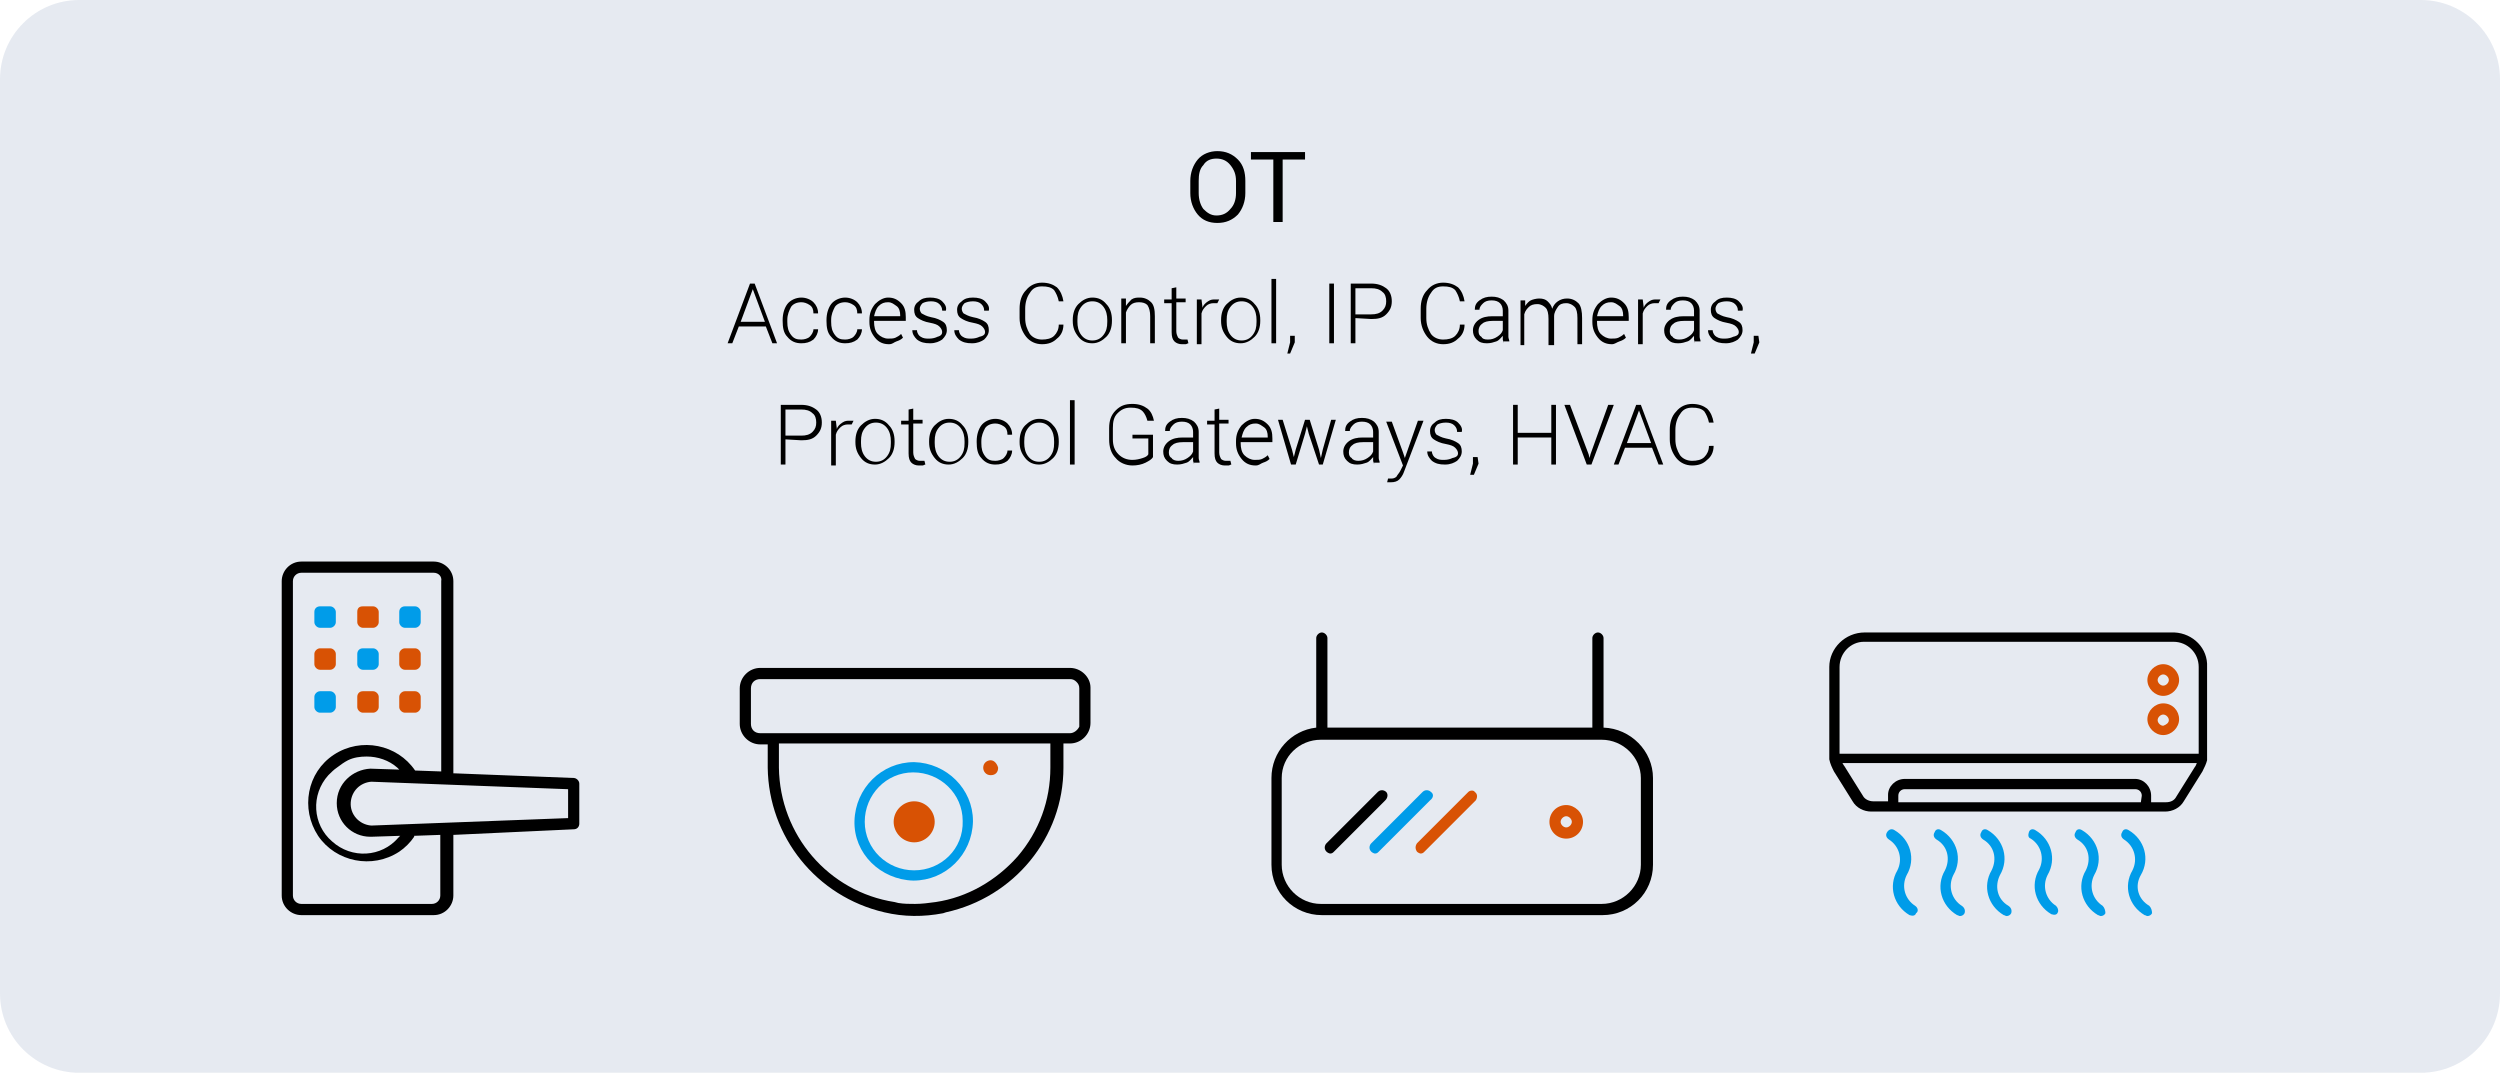 <?xml version="1.0" encoding="UTF-8"?> <!-- Generator: Adobe Illustrator 25.0.0, SVG Export Plug-In . SVG Version: 6.00 Build 0) --> <svg xmlns="http://www.w3.org/2000/svg" xmlns:xlink="http://www.w3.org/1999/xlink" version="1.1" id="Layer_1" x="0px" y="0px" viewBox="0 0 268 115" style="enable-background:new 0 0 268 115;" xml:space="preserve"> <style type="text/css"> .st0{opacity:0.1;fill:#002F70;enable-background:new ;} .st1{fill:#009CE9;} .st2{fill:#D85204;} .st3{fill:none;} .st4{enable-background:new ;} </style> <path class="st0" d="M8.5,0h251c4.7,0,8.5,3.8,8.5,8.5v98c0,4.7-3.8,8.5-8.5,8.5H8.5c-4.7,0-8.5-3.8-8.5-8.5v-98C0,3.8,3.8,0,8.5,0z "></path> <path d="M62.1,88.3V84c0-0.3-0.3-0.6-0.6-0.6l-12.8-0.5h-0.1V62.3c0-1.2-1-2.1-2.1-2.1H32.3c-1.2,0-2.1,1-2.1,2.1V96 c0,1.2,1,2.1,2.1,2.1h14.2c1.2,0,2.1-1,2.1-2.1v-6.5l12.9-0.6C61.9,88.9,62.1,88.6,62.1,88.3z M47.3,62.3v20.4l-2.8-0.1l0,0 c-1.9-2.8-5.8-3.6-8.7-1.7s-3.6,5.8-1.7,8.7c1.9,2.8,5.8,3.6,8.7,1.7l0,0c0.6-0.4,1.2-1,1.6-1.6v-0.1l2.8-0.1V96 c0,0.5-0.4,0.9-0.9,0.9l0,0h-14c-0.5,0-0.9-0.4-0.9-0.9l0,0l0,0V62.3c0-0.5,0.4-0.9,0.9-0.9l0,0h14.2C47,61.4,47.4,61.8,47.3,62.3 C47.4,62.3,47.4,62.3,47.3,62.3z M36.1,86.1c0,2,1.6,3.6,3.6,3.6l0,0h0.1l3.1-0.1l-0.2,0.2c-1.8,2.1-5,2.3-7.1,0.4 c-2.1-1.8-2.3-5-0.4-7.1c0.3-0.3,0.6-0.6,0.9-0.8c0.4-0.3,0.8-0.6,1.2-0.8c0.6-0.3,1.3-0.4,2-0.4c1.2,0,2.4,0.4,3.3,1.2l0.2,0.2 l-3.1-0.1C37.8,82.5,36.1,84,36.1,86.1C36.1,86,36.1,86,36.1,86.1L36.1,86.1L36.1,86.1z M60.9,87.7l-21.1,0.8 c-1.3-0.1-2.3-1.2-2.2-2.5c0.1-1.2,1-2.1,2.2-2.2l0,0l21,0.8h0.1V87.7z"></path> <path class="st1" d="M34.3,74.1h1.1c0.3,0,0.6,0.3,0.6,0.6v1.1c0,0.3-0.3,0.6-0.6,0.6h-1.1c-0.3,0-0.6-0.3-0.6-0.6v-1.1 C33.7,74.4,34,74.1,34.3,74.1z"></path> <path class="st2" d="M38.9,74.1H40c0.3,0,0.6,0.3,0.6,0.6v1.1c0,0.3-0.3,0.6-0.6,0.6h-1.1c-0.3,0-0.6-0.3-0.6-0.6v-1.1 C38.3,74.4,38.5,74.1,38.9,74.1z"></path> <path class="st2" d="M43.4,74.1h1.1c0.3,0,0.6,0.3,0.6,0.6v1.1c0,0.3-0.3,0.6-0.6,0.6h-1.1c-0.3,0-0.6-0.3-0.6-0.6v-1.1 C42.8,74.4,43.1,74.1,43.4,74.1z"></path> <path class="st2" d="M34.3,69.5h1.1c0.3,0,0.6,0.3,0.6,0.6v1.1c0,0.3-0.3,0.6-0.6,0.6h-1.1c-0.3,0-0.6-0.3-0.6-0.6v-1.1 C33.7,69.8,34,69.5,34.3,69.5z"></path> <path class="st1" d="M38.9,69.5H40c0.3,0,0.6,0.3,0.6,0.6v1.1c0,0.3-0.3,0.6-0.6,0.6h-1.1c-0.3,0-0.6-0.3-0.6-0.6v-1.1 C38.3,69.8,38.5,69.5,38.9,69.5z"></path> <path class="st2" d="M43.4,69.5h1.1c0.3,0,0.6,0.3,0.6,0.6v1.1c0,0.3-0.3,0.6-0.6,0.6h-1.1c-0.3,0-0.6-0.3-0.6-0.6v-1.1 C42.8,69.8,43.1,69.5,43.4,69.5z"></path> <path class="st1" d="M34.3,65h1.1c0.3,0,0.6,0.3,0.6,0.6v1.1c0,0.3-0.3,0.6-0.6,0.6h-1.1c-0.3,0-0.6-0.3-0.6-0.6v-1.1 C33.7,65.2,34,65,34.3,65z"></path> <path class="st2" d="M38.9,65H40c0.3,0,0.6,0.3,0.6,0.6v1.1c0,0.3-0.3,0.6-0.6,0.6h-1.1c-0.3,0-0.6-0.3-0.6-0.6v-1.1 C38.3,65.2,38.5,65,38.9,65z"></path> <path class="st1" d="M43.4,65h1.1c0.3,0,0.6,0.3,0.6,0.6v1.1c0,0.3-0.3,0.6-0.6,0.6h-1.1c-0.3,0-0.6-0.3-0.6-0.6v-1.1 C42.8,65.2,43.1,65,43.4,65z"></path> <path d="M114.7,71.6H81.5c-1.2,0-2.2,1-2.2,2.2l0,0v3.8c0,1.2,1,2.2,2.2,2.2h0.8v2.5c0.1,7.4,5.2,13.8,12.5,15.5 c2.1,0.5,4.2,0.5,6.3,0.1l0.3-0.1c7.3-1.6,12.6-8,12.6-15.5v-2.6h0.7c1.2,0,2.2-1,2.2-2.2v-3.8C116.9,72.6,115.9,71.6,114.7,71.6z M109.1,91.8c-2.3,2.6-5.4,4.4-8.8,4.9c-0.7,0.1-1.5,0.2-2.2,0.2c-0.6,0-1.2,0-1.8-0.1l0,0l-0.4-0.1c-7.1-1.1-12.3-7.2-12.4-14.4 v-2.6h29.1v2.6C112.6,85.8,111.4,89.1,109.1,91.8z M115.7,77.9L115.7,77.9c-0.2,0.4-0.6,0.7-1,0.7H81.5c-0.6,0-1-0.4-1-1v-3.8 c0-0.6,0.4-1,1-1h33.2c0.3,0,0.5,0.1,0.7,0.3s0.3,0.4,0.3,0.7V77.9z"></path> <path class="st1" d="M98,81.7c-3.5,0-6.3,2.8-6.4,6.3s2.8,6.3,6.3,6.4c3.5,0,6.3-2.8,6.4-6.3c0,0,0,0,0-0.1 C104.3,84.6,101.5,81.8,98,81.7z M98,93.3c-2.9,0-5.3-2.3-5.3-5.2s2.3-5.3,5.2-5.3s5.3,2.3,5.3,5.2l0,0C103.3,91,100.9,93.3,98,93.3 L98,93.3z"></path> <path class="st2" d="M98,90.3c1.2,0,2.2-1,2.2-2.2s-1-2.2-2.2-2.2s-2.2,1-2.2,2.2l0,0C95.8,89.3,96.8,90.3,98,90.3"></path> <path class="st2" d="M106.2,81.5c-0.4,0-0.8,0.3-0.8,0.8c0,0.4,0.3,0.8,0.8,0.8s0.8-0.3,0.8-0.8l0,0 C106.9,81.9,106.6,81.5,106.2,81.5z"></path> <path class="st3" d="M231.9,76.5c-0.3,0-0.6,0.3-0.6,0.6l0,0c0,0.3,0.3,0.6,0.6,0.6s0.6-0.3,0.6-0.6l0,0 C232.5,76.8,232.2,76.5,231.9,76.5L231.9,76.5z"></path> <path class="st3" d="M197.7,82.2l2,3.2c0.2,0.4,0.6,0.6,1.1,0.6h1.6v-0.7c0-1,0.8-1.8,1.7-1.8l0,0h24.7c1,0,1.8,0.8,1.8,1.7l0,0v0.7 h1.6c0.4,0,0.9-0.2,1.1-0.6l2-3.2c0.1-0.1,0.1-0.2,0.2-0.3h-38C197.6,82,197.6,82.1,197.7,82.2z"></path> <path class="st3" d="M228.9,84.7h-24.7c-0.4,0-0.7,0.3-0.7,0.7l0,0v0.7h26v-0.8C229.5,85,229.2,84.7,228.9,84.7z"></path> <path class="st3" d="M231.9,72.3c-0.3,0-0.6,0.3-0.6,0.6s0.3,0.6,0.6,0.6l0,0c0.3,0,0.6-0.3,0.6-0.6l0,0 C232.5,72.6,232.2,72.3,231.9,72.3L231.9,72.3z"></path> <path class="st3" d="M233.1,68.9h-33.2c-1.5,0-2.7,1.2-2.6,2.7v9.3h38.5v-9.3C235.7,70.1,234.5,68.9,233.1,68.9L233.1,68.9z M231.9,78.9c-0.9,0-1.7-0.8-1.7-1.7l0,0c0-0.9,0.8-1.7,1.7-1.7s1.7,0.8,1.7,1.7C233.6,78.1,232.9,78.9,231.9,78.9L231.9,78.9z M231.9,74.6c-0.9-0.1-1.6-0.9-1.6-1.8c0.1-0.8,0.7-1.5,1.6-1.6c0.9-0.1,1.8,0.6,1.8,1.6s-0.6,1.8-1.6,1.8 C232.1,74.6,232,74.6,231.9,74.6z"></path> <path class="st1" d="M220.4,97.1c-1.1-0.7-1.5-2.1-0.9-3.3l0,0c1-1.7,0.4-3.8-1.3-4.8l0,0c-0.3-0.2-0.6-0.1-0.7,0.2l0,0 c-0.1,0.3-0.1,0.6,0.2,0.7l0,0c1.1,0.7,1.5,2.1,0.9,3.3c-1,1.7-0.4,3.8,1.3,4.8l0,0c0.3,0.1,0.6,0.1,0.7-0.2l0,0l0,0 C220.7,97.6,220.6,97.3,220.4,97.1z"></path> <path class="st1" d="M205.3,97.1L205.3,97.1c-1.1-0.7-1.5-2.1-0.9-3.3l0,0c1-1.7,0.4-3.8-1.3-4.8c-0.3-0.2-0.6-0.1-0.8,0.2 s-0.1,0.6,0.2,0.8c1.1,0.7,1.5,2.1,0.9,3.3l0,0c-1,1.7-0.4,3.8,1.3,4.8l0,0c0.3,0.1,0.6,0.1,0.7-0.2l0,0l0,0 C205.7,97.7,205.6,97.3,205.3,97.1C205.3,97.2,205.3,97.1,205.3,97.1z"></path> <path class="st1" d="M210.3,97.1c-1.1-0.7-1.5-2.1-0.9-3.3l0,0l0,0c1-1.7,0.4-3.8-1.3-4.8l0,0c-0.3-0.2-0.6-0.1-0.7,0.2l0,0 c-0.2,0.3-0.1,0.6,0.2,0.8c1.2,0.7,1.5,2.1,0.9,3.3c-1,1.7-0.4,3.8,1.3,4.8c0.1,0,0.2,0.1,0.3,0.1c0.2,0,0.4-0.1,0.5-0.3l0,0 C210.7,97.6,210.6,97.3,210.3,97.1z"></path> <path class="st1" d="M215.3,97.1c-1.2-0.7-1.5-2.1-0.9-3.3c1-1.7,0.4-3.8-1.3-4.8l0,0c-0.3-0.2-0.6-0.1-0.7,0.2l0,0 c-0.2,0.3-0.1,0.6,0.2,0.8c1.2,0.7,1.5,2.1,0.9,3.3c-1,1.7-0.4,3.8,1.3,4.8c0.1,0,0.2,0.1,0.3,0.1c0.2,0,0.4-0.1,0.5-0.3l0,0 C215.7,97.6,215.6,97.3,215.3,97.1L215.3,97.1z"></path> <path class="st1" d="M230.4,97.1c-1.2-0.7-1.6-2.1-0.9-3.3c1-1.7,0.4-3.8-1.3-4.8l0,0c-0.3-0.2-0.6-0.1-0.7,0.2l0,0 c-0.2,0.3-0.1,0.6,0.2,0.8c1.1,0.7,1.5,2.1,0.9,3.3l0,0c-1,1.7-0.4,3.8,1.3,4.8c0.1,0,0.2,0.1,0.3,0.1c0.2,0,0.4-0.1,0.5-0.3l0,0 C230.7,97.6,230.6,97.3,230.4,97.1z"></path> <path class="st1" d="M225.4,97.1c-1.1-0.7-1.5-2.1-0.9-3.3c1-1.7,0.4-3.8-1.3-4.8l0,0c-0.3-0.2-0.6-0.1-0.7,0.2l0,0 c-0.2,0.3-0.1,0.6,0.2,0.8c1.2,0.7,1.5,2.1,0.9,3.3c-1,1.7-0.4,3.8,1.3,4.8c0.1,0,0.2,0.1,0.3,0.1c0.2,0,0.4-0.1,0.5-0.3l0,0 C225.7,97.6,225.6,97.3,225.4,97.1z"></path> <path class="st2" d="M231.9,71.2c-0.9,0-1.7,0.8-1.7,1.7s0.8,1.7,1.7,1.7s1.7-0.8,1.7-1.7C233.6,72,232.8,71.2,231.9,71.2 L231.9,71.2z M231.9,73.5c-0.3,0-0.6-0.3-0.6-0.6l0,0c0-0.3,0.3-0.6,0.6-0.6s0.6,0.3,0.6,0.6l0,0C232.5,73.2,232.2,73.5,231.9,73.5 L231.9,73.5z"></path> <path d="M233.1,67.8h-33.2c-2.1,0-3.8,1.7-3.8,3.7l0,0v9.2c0,0.2,0,0.4,0,0.6v0.1c0.1,0.5,0.3,0.9,0.5,1.3l2,3.2 c0.4,0.7,1.2,1.1,2,1.1h31.5c0.8,0,1.6-0.4,2-1.1l2-3.2c0.2-0.4,0.4-0.8,0.5-1.2c0-0.1,0-0.1,0-0.2c0-0.2,0-0.4,0-0.6l0,0v-9.2 C236.7,69.5,235.1,67.9,233.1,67.8z M229.5,86h-26v-0.7c0-0.4,0.3-0.7,0.7-0.7l0,0h24.7c0.4,0,0.7,0.3,0.7,0.7l0,0L229.5,86z M235.3,82.2l-2,3.2c-0.2,0.4-0.6,0.6-1.1,0.6h-1.6v-0.7c0-1-0.8-1.8-1.7-1.8l0,0h-24.7c-1,0-1.8,0.8-1.8,1.7l0,0v0.7h-1.6 c-0.4,0-0.9-0.2-1.1-0.6l-2-3.2c-0.1-0.1-0.1-0.2-0.2-0.3h38C235.4,82,235.4,82.1,235.3,82.2z M235.7,80.8h-38.5v-9.3 c0-1.5,1.2-2.7,2.6-2.7H233c1.5,0,2.7,1.2,2.7,2.7l0,0V80.8z"></path> <path class="st2" d="M231.9,75.4c-0.9,0-1.7,0.8-1.7,1.7l0,0c0,0.9,0.8,1.7,1.7,1.7s1.7-0.8,1.7-1.7 C233.6,76.2,232.9,75.4,231.9,75.4L231.9,75.4z M231.9,77.8c-0.3,0-0.6-0.3-0.6-0.6s0.3-0.6,0.6-0.6l0,0c0.3,0,0.6,0.3,0.6,0.6l0,0 C232.5,77.5,232.2,77.7,231.9,77.8L231.9,77.8z"></path> <path d="M171.9,78v-9.6c0-0.3-0.3-0.6-0.6-0.6s-0.6,0.3-0.6,0.6V78h-28.4v-9.6c0-0.3-0.3-0.6-0.6-0.6l0,0c-0.3,0-0.6,0.3-0.6,0.6V78 c-2.7,0.3-4.8,2.6-4.8,5.4v9.3c0,3,2.4,5.4,5.4,5.4h30.1c3,0,5.4-2.4,5.4-5.4v-9.3C177.2,80.5,174.8,78.1,171.9,78z M175.9,92.7 c0,2.3-1.9,4.2-4.2,4.2l0,0h-30.1c-2.3,0-4.2-1.9-4.2-4.2l0,0v-9.3c0-2.3,1.9-4.1,4.2-4.1h30.1c2.3,0,4.2,1.9,4.2,4.1V92.7z"></path> <path class="st2" d="M167.9,86.3c-1,0-1.8,0.8-1.8,1.8s0.8,1.8,1.8,1.8s1.8-0.8,1.8-1.8S168.8,86.3,167.9,86.3z M167.9,88.7 c-0.3,0-0.6-0.3-0.6-0.6s0.3-0.6,0.6-0.6s0.6,0.3,0.6,0.6l0,0C168.5,88.4,168.2,88.7,167.9,88.7L167.9,88.7L167.9,88.7z"></path> <path d="M148.6,84.9c-0.2-0.2-0.6-0.3-0.9,0l0,0l-5.5,5.5c-0.2,0.2-0.3,0.6,0,0.9l0,0c0.1,0.1,0.3,0.2,0.4,0.2 c0.2,0,0.3-0.1,0.4-0.2l5.5-5.5C148.8,85.5,148.8,85.1,148.6,84.9L148.6,84.9z"></path> <path class="st1" d="M153.4,84.9c-0.2-0.2-0.6-0.3-0.9,0l0,0l-5.5,5.5c-0.2,0.2-0.3,0.6,0,0.9l0,0c0.1,0.1,0.3,0.2,0.4,0.2 c0.2,0,0.3-0.1,0.4-0.2l5.5-5.5C153.7,85.5,153.7,85.1,153.4,84.9L153.4,84.9z"></path> <path class="st2" d="M157.4,84.9l-5.5,5.5c-0.2,0.3-0.2,0.6,0,0.9c0.1,0.1,0.3,0.2,0.4,0.2c0.2,0,0.3-0.1,0.4-0.2l5.5-5.5 c0.2-0.3,0.2-0.7-0.1-0.9C158,84.7,157.6,84.7,157.4,84.9z"></path> <g class="st4"> <path d="M133.5,20.7c0,0.9-0.3,1.7-0.8,2.3c-0.6,0.6-1.3,0.9-2.2,0.9s-1.6-0.3-2.1-0.9c-0.5-0.6-0.8-1.4-0.8-2.3v-1.3 c0-0.9,0.3-1.7,0.8-2.3s1.3-0.9,2.1-0.9c0.9,0,1.6,0.3,2.2,0.9c0.6,0.6,0.8,1.4,0.8,2.3V20.7z M132.5,19.4c0-0.7-0.2-1.2-0.6-1.7 S131,17,130.4,17s-1.1,0.2-1.4,0.7c-0.4,0.4-0.5,1-0.5,1.7v1.3c0,0.7,0.2,1.3,0.5,1.7c0.4,0.4,0.8,0.7,1.4,0.7 c0.6,0,1.1-0.2,1.5-0.7c0.4-0.4,0.6-1,0.6-1.7V19.4z"></path> </g> <g class="st4"> <path d="M139.9,17.1h-2.4v6.7h-1v-6.7h-2.4v-0.8h5.8L139.9,17.1L139.9,17.1z"></path> </g> <g class="st4"> <path d="M82.1,35h-2.9l-0.7,1.8H78l2.4-6.4h0.5l2.4,6.4h-0.5L82.1,35z M79.4,34.5H82L80.7,31l0,0L79.4,34.5z"></path> <path d="M85.9,36.4c0.3,0,0.7-0.1,0.9-0.3s0.4-0.5,0.4-0.8h0.5l0,0c0,0.4-0.2,0.8-0.5,1.1c-0.4,0.3-0.8,0.4-1.3,0.4 c-0.6,0-1.1-0.2-1.5-0.7c-0.4-0.4-0.5-1-0.5-1.7v-0.1c0-0.7,0.2-1.3,0.5-1.7s0.9-0.7,1.5-0.7c0.5,0,1,0.2,1.3,0.5s0.5,0.7,0.5,1.2 l0,0h-0.5c0-0.4-0.1-0.7-0.4-0.9s-0.6-0.3-0.9-0.3c-0.5,0-0.9,0.2-1.1,0.5c-0.2,0.4-0.4,0.8-0.4,1.4v0.2c0,0.6,0.1,1,0.4,1.4 S85.4,36.4,85.9,36.4z"></path> <path d="M90.6,36.4c0.3,0,0.7-0.1,0.9-0.3s0.4-0.5,0.4-0.8h0.5l0,0c0,0.4-0.2,0.8-0.5,1.1c-0.4,0.3-0.8,0.4-1.3,0.4 c-0.6,0-1.1-0.2-1.5-0.7c-0.4-0.4-0.5-1-0.5-1.7v-0.1c0-0.7,0.2-1.3,0.5-1.7s0.9-0.7,1.5-0.7c0.5,0,1,0.2,1.3,0.5s0.5,0.7,0.5,1.2 l0,0h-0.5c0-0.4-0.1-0.7-0.4-0.9s-0.6-0.3-0.9-0.3c-0.5,0-0.9,0.2-1.1,0.5c-0.2,0.4-0.4,0.8-0.4,1.4v0.2c0,0.6,0.1,1,0.4,1.4 S90.1,36.4,90.6,36.4z"></path> <path d="M95.3,36.9c-0.6,0-1.1-0.2-1.5-0.7s-0.6-1-0.6-1.7v-0.2c0-0.7,0.2-1.2,0.6-1.7c0.4-0.4,0.9-0.7,1.4-0.7 c0.6,0,1,0.2,1.4,0.6s0.5,0.9,0.5,1.5v0.4h-3.4v0.1c0,0.5,0.1,1,0.4,1.3s0.7,0.5,1.1,0.5c0.3,0,0.6,0,0.8-0.1 c0.2-0.1,0.4-0.2,0.6-0.4l0.2,0.4c-0.2,0.2-0.4,0.3-0.7,0.4S95.7,36.9,95.3,36.9z M95.2,32.4c-0.4,0-0.7,0.1-1,0.4 c-0.3,0.3-0.4,0.7-0.5,1.1l0,0h2.8v-0.1c0-0.4-0.1-0.8-0.4-1S95.6,32.4,95.2,32.4z"></path> <path d="M101,35.6c0-0.2-0.1-0.4-0.3-0.6c-0.2-0.2-0.5-0.3-1-0.4c-0.6-0.1-1-0.3-1.3-0.5S98,33.6,98,33.2s0.2-0.7,0.5-0.9 c0.3-0.3,0.7-0.4,1.2-0.4s1,0.1,1.3,0.4s0.5,0.6,0.4,1l0,0H101c0-0.3-0.1-0.5-0.3-0.7c-0.2-0.2-0.5-0.3-0.9-0.3s-0.7,0.1-0.9,0.2 c-0.2,0.2-0.3,0.4-0.3,0.6c0,0.2,0.1,0.4,0.2,0.5c0.2,0.1,0.5,0.3,1,0.4c0.6,0.1,1,0.3,1.3,0.5s0.4,0.5,0.4,0.9s-0.2,0.7-0.5,1 c-0.3,0.2-0.7,0.4-1.3,0.4c-0.6,0-1-0.1-1.4-0.4c-0.3-0.3-0.5-0.6-0.5-1l0,0h0.5c0,0.3,0.2,0.6,0.4,0.7c0.3,0.2,0.6,0.2,0.9,0.2 c0.4,0,0.7-0.1,0.9-0.2C100.9,36,101,35.8,101,35.6z"></path> <path d="M105.6,35.6c0-0.2-0.1-0.4-0.3-0.6c-0.2-0.2-0.5-0.3-1-0.4c-0.6-0.1-1-0.3-1.3-0.5s-0.4-0.5-0.4-0.9s0.2-0.7,0.5-0.9 c0.3-0.3,0.7-0.4,1.2-0.4s1,0.1,1.3,0.4s0.5,0.6,0.4,1l0,0h-0.5c0-0.3-0.1-0.5-0.3-0.7c-0.2-0.2-0.5-0.3-0.9-0.3s-0.7,0.1-0.9,0.2 c-0.2,0.2-0.3,0.4-0.3,0.6c0,0.2,0.1,0.4,0.2,0.5c0.2,0.1,0.5,0.3,1,0.4c0.6,0.1,1,0.3,1.3,0.5s0.4,0.5,0.4,0.9s-0.2,0.7-0.5,1 c-0.3,0.2-0.7,0.4-1.3,0.4c-0.6,0-1-0.1-1.4-0.4c-0.3-0.3-0.5-0.6-0.5-1l0,0h0.5c0,0.3,0.2,0.6,0.4,0.7c0.3,0.2,0.6,0.2,0.9,0.2 c0.4,0,0.7-0.1,0.9-0.2C105.5,36,105.6,35.8,105.6,35.6z"></path> <path d="M114,34.8L114,34.8c0,0.7-0.3,1.2-0.7,1.5c-0.4,0.4-0.9,0.6-1.6,0.6s-1.3-0.3-1.7-0.8s-0.7-1.2-0.7-2v-1 c0-0.8,0.2-1.5,0.7-2c0.4-0.5,1-0.8,1.7-0.8s1.2,0.2,1.6,0.5c0.4,0.4,0.6,0.9,0.7,1.5l0,0h-0.5c-0.1-0.5-0.3-0.9-0.5-1.2 c-0.3-0.3-0.7-0.4-1.3-0.4c-0.6,0-1,0.2-1.3,0.7c-0.3,0.4-0.5,1-0.5,1.7v1c0,0.7,0.2,1.2,0.5,1.7c0.3,0.4,0.8,0.6,1.3,0.6 s1-0.1,1.3-0.4c0.3-0.3,0.5-0.7,0.5-1.2L114,34.8L114,34.8z"></path> <path d="M115,34.3c0-0.7,0.2-1.3,0.6-1.7s0.9-0.7,1.5-0.7s1.1,0.2,1.5,0.7c0.4,0.4,0.6,1,0.6,1.7v0.1c0,0.7-0.2,1.3-0.6,1.7 s-0.9,0.7-1.5,0.7s-1.1-0.2-1.5-0.7s-0.6-1-0.6-1.7V34.3z M115.5,34.5c0,0.5,0.1,1,0.4,1.4s0.7,0.6,1.2,0.6s0.9-0.2,1.2-0.6 c0.3-0.4,0.4-0.8,0.4-1.4v-0.2c0-0.5-0.1-1-0.4-1.4s-0.7-0.6-1.2-0.6s-0.9,0.2-1.2,0.6c-0.3,0.4-0.4,0.8-0.4,1.4V34.5z"></path> <path d="M120.7,32v0.8c0.2-0.3,0.4-0.5,0.6-0.7c0.3-0.2,0.6-0.2,0.9-0.2c0.5,0,0.9,0.2,1.2,0.5s0.4,0.8,0.4,1.5v2.9h-0.5v-2.9 c0-0.5-0.1-0.9-0.3-1.2c-0.2-0.2-0.5-0.3-0.9-0.3s-0.7,0.1-0.9,0.3c-0.2,0.2-0.4,0.5-0.5,0.8v3.3h-0.5V32L120.7,32L120.7,32z"></path> <path d="M126.1,30.8V32h1v0.4h-1v3.1c0,0.3,0.1,0.5,0.2,0.7c0.1,0.1,0.3,0.2,0.5,0.2c0.1,0,0.2,0,0.2,0c0.1,0,0.2,0,0.3,0l0.1,0.4 c-0.1,0-0.2,0.1-0.3,0.1c-0.1,0-0.3,0-0.4,0c-0.3,0-0.6-0.1-0.8-0.3s-0.3-0.5-0.3-1v-3.1h-0.8v-0.4h0.8v-1.2L126.1,30.8L126.1,30.8 z"></path> </g> <g class="st4"> <path d="M130.5,32.5h-0.4c-0.3,0-0.6,0.1-0.8,0.3s-0.4,0.4-0.5,0.8v3.3h-0.5v-4.8h0.5l0.1,0.8V33c0.1-0.3,0.3-0.5,0.6-0.7 s0.5-0.2,0.8-0.2c0.1,0,0.1,0,0.2,0s0.1,0,0.2,0L130.5,32.5z"></path> </g> <g class="st4"> <path d="M130.9,34.3c0-0.7,0.2-1.3,0.6-1.7c0.4-0.4,0.9-0.7,1.5-0.7s1.1,0.2,1.5,0.7c0.4,0.4,0.6,1,0.6,1.7v0.1 c0,0.7-0.2,1.3-0.6,1.7c-0.4,0.4-0.9,0.7-1.5,0.7s-1.1-0.2-1.5-0.7s-0.6-1-0.6-1.7V34.3z M131.5,34.5c0,0.5,0.1,1,0.4,1.4 s0.7,0.6,1.2,0.6s0.9-0.2,1.2-0.6c0.3-0.4,0.4-0.8,0.4-1.4v-0.2c0-0.5-0.1-1-0.4-1.4c-0.3-0.4-0.7-0.6-1.2-0.6s-0.9,0.2-1.2,0.6 c-0.3,0.4-0.4,0.8-0.4,1.4V34.5z"></path> <path d="M136.8,36.8h-0.5v-6.9h0.5V36.8z"></path> <path d="M138.8,36.7l-0.5,1.2H138l0.3-1.2V36h0.5V36.7z"></path> <path d="M143,36.8h-0.5v-6.4h0.5V36.8z"></path> <path d="M145.3,34.1v2.7h-0.5v-6.4h2.2c0.7,0,1.2,0.2,1.6,0.5s0.6,0.8,0.6,1.4c0,0.6-0.2,1-0.6,1.4s-0.9,0.5-1.6,0.5L145.3,34.1 L145.3,34.1z M145.3,33.7h1.7c0.5,0,0.9-0.1,1.2-0.4s0.4-0.6,0.4-1s-0.1-0.8-0.4-1c-0.3-0.3-0.7-0.4-1.2-0.4h-1.7V33.7z"></path> <path d="M157,34.8L157,34.8c0,0.7-0.3,1.2-0.7,1.5c-0.4,0.4-0.9,0.6-1.6,0.6c-0.7,0-1.3-0.3-1.7-0.8s-0.7-1.2-0.7-2v-1 c0-0.8,0.2-1.5,0.7-2c0.4-0.5,1-0.8,1.7-0.8s1.2,0.2,1.6,0.5c0.4,0.4,0.6,0.9,0.7,1.5l0,0h-0.5c-0.1-0.5-0.3-0.9-0.5-1.2 c-0.3-0.3-0.7-0.4-1.3-0.4s-1,0.2-1.3,0.7c-0.3,0.4-0.5,1-0.5,1.7v1c0,0.7,0.2,1.2,0.5,1.7c0.3,0.4,0.8,0.6,1.3,0.6s1-0.1,1.3-0.4 c0.3-0.3,0.5-0.7,0.5-1.2L157,34.8L157,34.8z"></path> <path d="M161.2,36.8c0-0.2-0.1-0.3-0.1-0.4s0-0.2,0-0.4c-0.2,0.2-0.4,0.5-0.7,0.6s-0.6,0.2-1,0.2c-0.5,0-0.8-0.1-1.1-0.4 s-0.4-0.6-0.4-1s0.2-0.8,0.6-1.1s0.9-0.4,1.5-0.4h1.1v-0.6c0-0.3-0.1-0.6-0.3-0.8s-0.5-0.3-0.9-0.3s-0.7,0.1-0.9,0.3 s-0.4,0.4-0.4,0.7h-0.5l0,0c0-0.4,0.1-0.7,0.5-1s0.8-0.4,1.3-0.4s0.9,0.1,1.3,0.4c0.3,0.3,0.5,0.6,0.5,1.1v2.3c0,0.2,0,0.3,0,0.5 s0.1,0.3,0.1,0.5h-0.6V36.8z M159.5,36.4c0.4,0,0.7-0.1,1-0.3s0.5-0.4,0.6-0.7v-1H160c-0.5,0-0.9,0.1-1.1,0.3 c-0.3,0.2-0.4,0.5-0.4,0.8s0.1,0.5,0.3,0.6C158.9,36.3,159.1,36.4,159.5,36.4z"></path> <path d="M163.5,32v0.8c0.2-0.3,0.4-0.5,0.6-0.6s0.6-0.2,0.9-0.2c0.4,0,0.7,0.1,0.9,0.3s0.4,0.4,0.5,0.8c0.1-0.3,0.3-0.6,0.6-0.8 s0.6-0.3,1-0.3c0.5,0,0.9,0.2,1.2,0.5s0.4,0.9,0.4,1.6v2.8h-0.5v-2.8c0-0.6-0.1-1-0.3-1.2s-0.5-0.4-0.9-0.4s-0.7,0.1-0.9,0.4 s-0.4,0.6-0.4,1c0,0,0,0,0,0.1v0.1V37H166v-2.8c0-0.6-0.1-1-0.3-1.2s-0.5-0.4-0.9-0.4s-0.7,0.1-0.9,0.3s-0.4,0.4-0.5,0.8V37H163 v-4.8h0.5V32z"></path> <path d="M172.8,36.9c-0.6,0-1.1-0.2-1.5-0.7s-0.6-1-0.6-1.7v-0.2c0-0.7,0.2-1.2,0.6-1.7c0.4-0.4,0.9-0.7,1.4-0.7 c0.6,0,1,0.2,1.4,0.6s0.5,0.9,0.5,1.5v0.4h-3.4v0.1c0,0.5,0.1,1,0.4,1.3s0.7,0.5,1.1,0.5c0.3,0,0.6,0,0.8-0.1s0.4-0.2,0.6-0.4 l0.2,0.4c-0.2,0.2-0.4,0.3-0.7,0.4S173.1,36.9,172.8,36.9z M172.7,32.4c-0.4,0-0.7,0.1-1,0.4c-0.3,0.3-0.4,0.7-0.5,1.1l0,0h2.8 v-0.1c0-0.4-0.1-0.8-0.4-1S173.1,32.4,172.7,32.4z"></path> <path d="M177.8,32.5h-0.4c-0.3,0-0.6,0.1-0.8,0.3s-0.4,0.4-0.5,0.8v3.3h-0.5v-4.8h0.5l0.1,0.8V33c0.1-0.3,0.3-0.5,0.6-0.7 s0.5-0.2,0.8-0.2c0.1,0,0.1,0,0.2,0s0.1,0,0.2,0L177.8,32.5z"></path> <path d="M181.7,36.8c0-0.2-0.1-0.3-0.1-0.4s0-0.2,0-0.4c-0.2,0.2-0.4,0.5-0.7,0.6s-0.6,0.2-1,0.2c-0.5,0-0.8-0.1-1.1-0.4 s-0.4-0.6-0.4-1s0.2-0.8,0.6-1.1s0.9-0.4,1.5-0.4h1.1v-0.6c0-0.3-0.1-0.6-0.3-0.8s-0.5-0.3-0.9-0.3s-0.7,0.1-0.9,0.3 s-0.4,0.4-0.4,0.7h-0.5l0,0c0-0.4,0.1-0.7,0.5-1s0.8-0.4,1.3-0.4s0.9,0.1,1.3,0.4c0.3,0.3,0.5,0.6,0.5,1.1v2.3c0,0.2,0,0.3,0,0.5 s0.1,0.3,0.1,0.5h-0.6V36.8z M180,36.4c0.4,0,0.7-0.1,1-0.3s0.5-0.4,0.6-0.7v-1h-1.1c-0.5,0-0.9,0.1-1.1,0.3 c-0.3,0.2-0.4,0.5-0.4,0.8s0.1,0.5,0.3,0.6C179.4,36.3,179.7,36.4,180,36.4z"></path> <path d="M186.4,35.6c0-0.2-0.1-0.4-0.3-0.6c-0.2-0.2-0.5-0.3-1-0.4c-0.6-0.1-1-0.3-1.3-0.5s-0.4-0.5-0.4-0.9s0.2-0.7,0.5-0.9 c0.3-0.3,0.7-0.4,1.2-0.4s1,0.1,1.3,0.4s0.5,0.6,0.4,1l0,0h-0.5c0-0.3-0.1-0.5-0.3-0.7s-0.5-0.3-0.9-0.3s-0.7,0.1-0.9,0.2 c-0.2,0.2-0.3,0.4-0.3,0.6c0,0.2,0.1,0.4,0.2,0.5c0.2,0.1,0.5,0.3,1,0.4c0.6,0.1,1,0.3,1.3,0.5s0.4,0.5,0.4,0.9s-0.2,0.7-0.5,1 c-0.3,0.2-0.7,0.4-1.3,0.4s-1-0.1-1.4-0.4c-0.3-0.3-0.5-0.6-0.5-1l0,0h0.5c0,0.3,0.2,0.6,0.4,0.7c0.3,0.2,0.6,0.2,0.9,0.2 c0.4,0,0.7-0.1,0.9-0.2C186.3,36,186.4,35.8,186.4,35.6z"></path> <path d="M188.6,36.7l-0.5,1.2h-0.4l0.3-1.2V36h0.5L188.6,36.7L188.6,36.7z"></path> </g> <g class="st4"> <path d="M84.2,47.1v2.7h-0.5v-6.4h2.2c0.7,0,1.2,0.2,1.6,0.5s0.6,0.8,0.6,1.4c0,0.6-0.2,1-0.6,1.4s-0.9,0.5-1.6,0.5L84.2,47.1 L84.2,47.1z M84.2,46.7h1.7c0.5,0,0.9-0.1,1.2-0.4s0.4-0.6,0.4-1s-0.1-0.8-0.4-1c-0.3-0.3-0.7-0.4-1.2-0.4h-1.7V46.7z"></path> </g> <g class="st4"> <path d="M91.3,45.5h-0.4c-0.3,0-0.6,0.1-0.8,0.3c-0.2,0.2-0.4,0.4-0.5,0.8v3.3h-0.5v-4.8h0.5l0.1,0.8V46c0.1-0.3,0.3-0.5,0.6-0.7 s0.5-0.2,0.8-0.2c0.1,0,0.1,0,0.2,0s0.1,0,0.2,0L91.3,45.5z"></path> </g> <g class="st4"> <path d="M91.7,47.3c0-0.7,0.2-1.3,0.6-1.7s0.9-0.7,1.5-0.7s1.1,0.2,1.5,0.7c0.4,0.4,0.6,1,0.6,1.7v0.1c0,0.7-0.2,1.3-0.6,1.7 s-0.9,0.7-1.5,0.7s-1.1-0.2-1.5-0.7s-0.6-1-0.6-1.7V47.3z M92.3,47.5c0,0.5,0.1,1,0.4,1.4s0.7,0.6,1.2,0.6s0.9-0.2,1.2-0.6 c0.3-0.4,0.4-0.8,0.4-1.4v-0.2c0-0.5-0.1-1-0.4-1.4s-0.7-0.6-1.2-0.6s-0.9,0.2-1.2,0.6c-0.3,0.4-0.4,0.8-0.4,1.4V47.5z"></path> </g> <g class="st4"> <path d="M97.9,43.8V45h1v0.4h-1v3.1c0,0.3,0.1,0.5,0.2,0.7c0.1,0.1,0.3,0.2,0.5,0.2c0.1,0,0.2,0,0.2,0c0.1,0,0.2,0,0.3,0l0.1,0.4 c-0.1,0-0.2,0.1-0.3,0.1c-0.1,0-0.3,0-0.4,0c-0.3,0-0.6-0.1-0.8-0.3s-0.3-0.5-0.3-1v-3.1h-0.8v-0.4h0.8v-1.2L97.9,43.8L97.9,43.8z"></path> </g> <g class="st4"> <path d="M99.6,47.3c0-0.7,0.2-1.3,0.6-1.7s0.9-0.7,1.5-0.7s1.1,0.2,1.5,0.7c0.4,0.4,0.6,1,0.6,1.7v0.1c0,0.7-0.2,1.3-0.6,1.7 s-0.9,0.7-1.5,0.7s-1.1-0.2-1.5-0.7s-0.6-1-0.6-1.7V47.3z M100.2,47.5c0,0.5,0.1,1,0.4,1.4s0.7,0.6,1.2,0.6s0.9-0.2,1.2-0.6 c0.3-0.4,0.4-0.8,0.4-1.4v-0.2c0-0.5-0.1-1-0.4-1.4s-0.7-0.6-1.2-0.6s-0.9,0.2-1.2,0.6c-0.3,0.4-0.4,0.8-0.4,1.4V47.5z"></path> <path d="M106.7,49.4c0.3,0,0.7-0.1,0.9-0.3s0.4-0.5,0.4-0.8h0.5l0,0c0,0.4-0.2,0.8-0.5,1.1c-0.4,0.3-0.8,0.4-1.3,0.4 c-0.6,0-1.1-0.2-1.5-0.7c-0.4-0.4-0.5-1-0.5-1.7v-0.1c0-0.7,0.2-1.3,0.5-1.7s0.9-0.7,1.5-0.7c0.5,0,1,0.2,1.3,0.5s0.5,0.7,0.5,1.2 l0,0H108c0-0.4-0.1-0.7-0.4-0.9s-0.6-0.3-0.9-0.3c-0.5,0-0.9,0.2-1.1,0.5c-0.2,0.4-0.4,0.8-0.4,1.4v0.2c0,0.6,0.1,1,0.4,1.4 S106.2,49.4,106.7,49.4z"></path> <path d="M109.3,47.3c0-0.7,0.2-1.3,0.6-1.7s0.9-0.7,1.5-0.7s1.1,0.2,1.5,0.7c0.4,0.4,0.6,1,0.6,1.7v0.1c0,0.7-0.2,1.3-0.6,1.7 s-0.9,0.7-1.5,0.7s-1.1-0.2-1.5-0.7s-0.6-1-0.6-1.7V47.3z M109.8,47.5c0,0.5,0.1,1,0.4,1.4s0.7,0.6,1.2,0.6s0.9-0.2,1.2-0.6 c0.3-0.4,0.4-0.8,0.4-1.4v-0.2c0-0.5-0.1-1-0.4-1.4s-0.7-0.6-1.2-0.6s-0.9,0.2-1.2,0.6c-0.3,0.4-0.4,0.8-0.4,1.4V47.5z"></path> <path d="M115.2,49.8h-0.5v-6.9h0.5V49.8z"></path> <path d="M123.6,49c-0.1,0.2-0.4,0.4-0.8,0.6c-0.4,0.2-0.9,0.3-1.4,0.3c-0.7,0-1.4-0.3-1.8-0.8c-0.5-0.5-0.7-1.2-0.7-2v-1.2 c0-0.8,0.2-1.4,0.7-1.9s1-0.7,1.8-0.7c0.7,0,1.2,0.2,1.6,0.5s0.6,0.8,0.7,1.3l0,0H123c-0.1-0.4-0.3-0.8-0.5-1 c-0.3-0.3-0.7-0.4-1.3-0.4c-0.6,0-1,0.2-1.4,0.6c-0.4,0.4-0.5,0.9-0.5,1.6v1.2c0,0.7,0.2,1.2,0.6,1.6s0.9,0.6,1.5,0.6 c0.4,0,0.8-0.1,1.1-0.2c0.3-0.1,0.5-0.2,0.6-0.4V47h-1.7v-0.4h2.2C123.6,46.6,123.6,49,123.6,49z"></path> <path d="M128,49.8c0-0.2-0.1-0.3-0.1-0.4s0-0.2,0-0.4c-0.2,0.2-0.4,0.5-0.7,0.6s-0.6,0.2-1,0.2c-0.5,0-0.8-0.1-1.1-0.4 s-0.4-0.6-0.4-1s0.2-0.8,0.6-1.1s0.9-0.4,1.5-0.4h1.1v-0.6c0-0.3-0.1-0.6-0.3-0.8s-0.5-0.3-0.9-0.3s-0.7,0.1-0.9,0.3 c-0.2,0.2-0.4,0.4-0.4,0.7h-0.5l0,0c0-0.4,0.1-0.7,0.5-1s0.8-0.4,1.3-0.4s0.9,0.1,1.3,0.4c0.3,0.3,0.5,0.6,0.5,1.1v2.3 c0,0.2,0,0.3,0,0.5s0.1,0.3,0.1,0.5H128V49.8z M126.3,49.4c0.4,0,0.7-0.1,1-0.3s0.5-0.4,0.6-0.7v-1h-1.1c-0.5,0-0.9,0.1-1.1,0.3 c-0.3,0.2-0.4,0.5-0.4,0.8s0.1,0.5,0.3,0.6C125.7,49.3,126,49.4,126.3,49.4z"></path> <path d="M130.7,43.8V45h1v0.4h-1v3.1c0,0.3,0.1,0.5,0.2,0.7c0.1,0.1,0.3,0.2,0.5,0.2c0.1,0,0.2,0,0.2,0c0.1,0,0.2,0,0.3,0l0.1,0.4 c-0.1,0-0.2,0.1-0.3,0.1s-0.3,0-0.4,0c-0.3,0-0.6-0.1-0.8-0.3s-0.3-0.5-0.3-1v-3.1h-0.8v-0.4h0.8v-1.2L130.7,43.8L130.7,43.8z"></path> <path d="M134.6,49.9c-0.6,0-1.1-0.2-1.5-0.7s-0.6-1-0.6-1.7v-0.2c0-0.7,0.2-1.2,0.6-1.7c0.4-0.4,0.9-0.7,1.4-0.7 c0.6,0,1,0.2,1.4,0.6s0.5,0.9,0.5,1.5v0.4H133v0.1c0,0.5,0.1,1,0.4,1.3s0.7,0.5,1.1,0.5c0.3,0,0.6,0,0.8-0.1s0.4-0.2,0.6-0.4 l0.2,0.4c-0.2,0.2-0.4,0.3-0.7,0.4S135,49.9,134.6,49.9z M134.6,45.4c-0.4,0-0.7,0.1-1,0.4c-0.3,0.3-0.4,0.7-0.5,1.1l0,0h2.8v-0.1 c0-0.4-0.1-0.8-0.4-1S135,45.4,134.6,45.4z"></path> <path d="M138.5,48.2l0.2,0.8l0,0l0.2-0.8l1-3.2h0.5l1,3.2l0.2,0.9l0,0l0.2-0.9l0.9-3.2h0.5l-1.4,4.8h-0.4l-1.1-3.3l-0.2-0.8l0,0 l-0.2,0.8l-1,3.3h-0.5L137,45h0.5L138.5,48.2z"></path> </g> <g class="st4"> <path d="M147.3,49.8c0-0.2-0.1-0.3-0.1-0.4s0-0.2,0-0.4c-0.2,0.2-0.4,0.5-0.7,0.6s-0.6,0.2-1,0.2c-0.5,0-0.8-0.1-1.1-0.4 s-0.4-0.6-0.4-1s0.2-0.8,0.6-1.1s0.9-0.4,1.5-0.4h1.1v-0.6c0-0.3-0.1-0.6-0.3-0.8s-0.5-0.3-0.9-0.3s-0.7,0.1-0.9,0.3 s-0.4,0.4-0.4,0.7h-0.5l0,0c0-0.4,0.1-0.7,0.5-1s0.8-0.4,1.3-0.4s0.9,0.1,1.3,0.4c0.3,0.3,0.5,0.6,0.5,1.1v2.3c0,0.2,0,0.3,0,0.5 s0.1,0.3,0.1,0.5h-0.6V49.8z M145.6,49.4c0.4,0,0.7-0.1,1-0.3s0.5-0.4,0.6-0.7v-1h-1.1c-0.5,0-0.9,0.1-1.1,0.3 c-0.3,0.2-0.4,0.5-0.4,0.8s0.1,0.5,0.3,0.6C145,49.3,145.3,49.4,145.6,49.4z"></path> </g> <g class="st4"> <path d="M150.4,48.5l0.2,0.6l0,0l1.4-4h0.6l-2.1,5.5c-0.1,0.3-0.3,0.6-0.5,0.8s-0.5,0.3-0.9,0.3c-0.1,0-0.1,0-0.2,0s-0.2,0-0.2,0 l0.1-0.4c0,0,0.1,0,0.2,0c0.1,0,0.1,0,0.2,0c0.2,0,0.4-0.1,0.5-0.2c0.1-0.2,0.3-0.4,0.4-0.6l0.3-0.6l-1.8-4.7h0.6L150.4,48.5z"></path> <path d="M156.3,48.6c0-0.2-0.1-0.4-0.3-0.6c-0.2-0.2-0.5-0.3-1-0.4c-0.6-0.1-1-0.3-1.3-0.5s-0.4-0.5-0.4-0.9s0.2-0.7,0.5-0.9 c0.3-0.3,0.7-0.4,1.2-0.4s1,0.1,1.3,0.4s0.5,0.6,0.4,1l0,0h-0.5c0-0.3-0.1-0.5-0.3-0.7s-0.5-0.3-0.9-0.3s-0.7,0.1-0.9,0.2 c-0.2,0.2-0.3,0.4-0.3,0.6c0,0.2,0.1,0.4,0.2,0.5c0.2,0.1,0.5,0.3,1,0.4c0.6,0.1,1,0.3,1.3,0.5s0.4,0.5,0.4,0.9s-0.2,0.7-0.5,1 c-0.3,0.2-0.7,0.4-1.3,0.4s-1-0.1-1.4-0.4c-0.3-0.3-0.5-0.6-0.5-1l0,0h0.5c0,0.3,0.2,0.6,0.4,0.7c0.3,0.2,0.6,0.2,0.9,0.2 c0.4,0,0.7-0.1,0.9-0.2C156.2,49,156.3,48.8,156.3,48.6z"></path> <path d="M158.5,49.7l-0.5,1.2h-0.4l0.3-1.2V49h0.5L158.5,49.7L158.5,49.7z"></path> <path d="M166.8,49.8h-0.5v-2.9h-3.6v2.9h-0.5v-6.4h0.5v3h3.6v-3h0.5V49.8z"></path> </g> <g class="st4"> <path d="M170.3,48.7l0.1,0.4l0,0l0.1-0.4l1.9-5.3h0.6l-2.4,6.4h-0.5l-2.4-6.4h0.6L170.3,48.7z"></path> </g> <g class="st4"> <path d="M177.1,48h-2.9l-0.7,1.8H173l2.4-6.4h0.5l2.4,6.4h-0.5L177.1,48z M174.4,47.5h2.6l-1.3-3.5l0,0L174.4,47.5z"></path> </g> <g class="st4"> <path d="M183.7,47.8L183.7,47.8c0,0.7-0.3,1.2-0.7,1.5c-0.4,0.4-0.9,0.6-1.6,0.6c-0.7,0-1.3-0.3-1.7-0.8s-0.7-1.2-0.7-2v-1 c0-0.8,0.2-1.5,0.7-2c0.4-0.5,1-0.8,1.7-0.8s1.2,0.2,1.6,0.5c0.4,0.4,0.6,0.9,0.7,1.5l0,0h-0.5c-0.1-0.5-0.3-0.9-0.5-1.2 c-0.3-0.3-0.7-0.4-1.3-0.4s-1,0.2-1.3,0.7c-0.3,0.4-0.5,1-0.5,1.7v1c0,0.7,0.2,1.2,0.5,1.7c0.3,0.4,0.8,0.6,1.3,0.6s1-0.1,1.3-0.4 c0.3-0.3,0.5-0.7,0.5-1.2L183.7,47.8L183.7,47.8z"></path> </g> </svg> 
